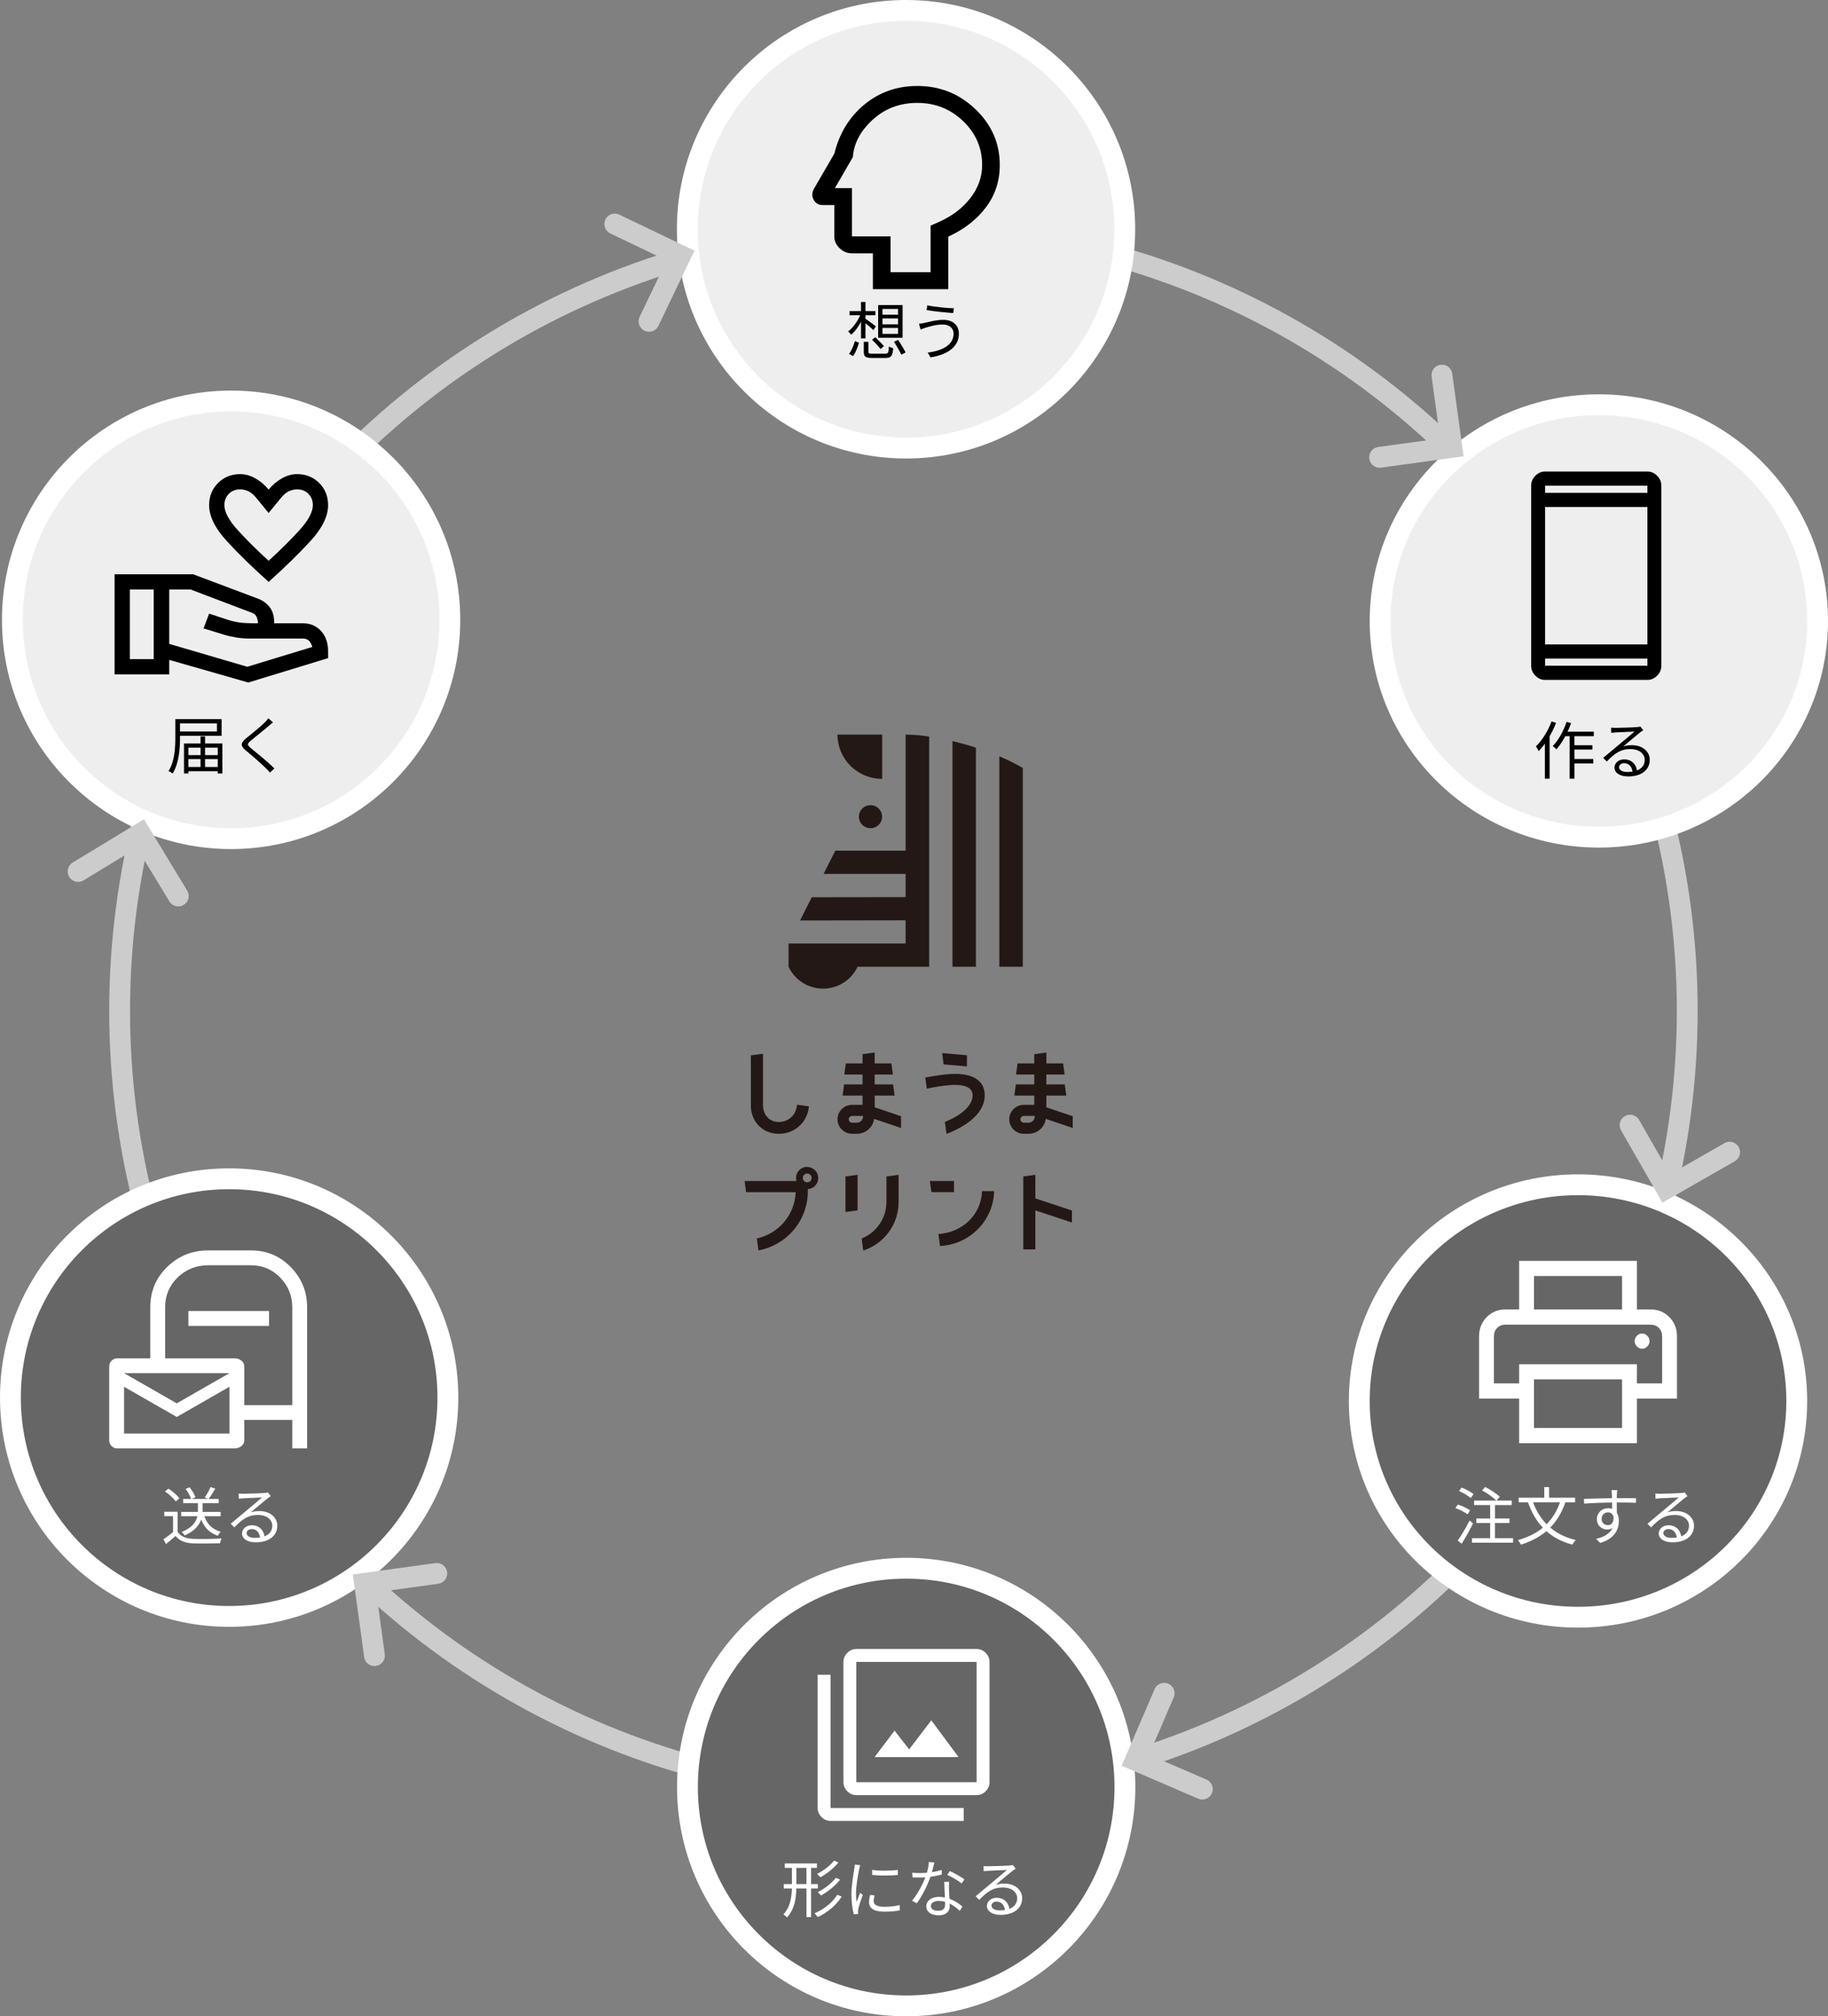 <svg width="351" height="387" viewBox="0 0 351 387" fill="none" xmlns="http://www.w3.org/2000/svg">
<rect x="0" y="0" width="351" height="387" fill="#808080" stroke="none"/>
<circle cx="173.471" cy="194" r="150.5" transform="rotate(-90 173.471 194)" stroke="#CCCCCC" stroke-width="4"/>
<circle cx="174" cy="343" r="42" transform="rotate(180 174 343)" fill="#666666" stroke="white" stroke-width="4"/>
<circle cx="44" cy="268.25" r="42" transform="rotate(-90 44 268.25)" fill="#666666" stroke="white" stroke-width="4"/>
<path d="M349 119.183C349 96.24 330.172 77.683 307 77.683C283.828 77.683 265 96.24 265 119.183C265 142.126 283.828 160.683 307 160.683C330.172 160.683 349 142.126 349 119.183Z" fill="#EEEEEE" stroke="white" stroke-width="4"/>
<path d="M345 268.899C345 245.956 326.172 227.399 303 227.399C279.828 227.399 261 245.956 261 268.899C261 291.843 279.828 310.399 303 310.399C326.172 310.399 345 291.843 345 268.899Z" fill="#666666" stroke="white" stroke-width="4"/>
<path d="M296.679 130.5C295.964 130.5 295.339 130.227 294.804 129.682C294.268 129.136 294 128.5 294 127.773V93.227C294 92.5 294.268 91.864 294.804 91.318C295.339 90.773 295.964 90.5 296.679 90.5H316.321C317.036 90.5 317.661 90.773 318.196 91.318C318.732 91.864 319 92.5 319 93.227V127.773C319 128.5 318.732 129.136 318.196 129.682C317.661 130.227 317.036 130.5 316.321 130.5H296.679ZM296.679 123.682H316.321V97.318H296.679V123.682ZM296.679 126.409V127.773H316.321V126.409H296.679ZM296.679 94.591H316.321V93.227H296.679V94.591ZM296.679 93.227V94.591V93.227ZM296.679 127.773V126.409V127.773Z" fill="black"/>
<path d="M167.931 337.249H184.06L178.821 330.195L174.572 335.764L171.767 332.175L167.931 337.249ZM164.425 344.55C163.765 344.55 163.187 344.302 162.692 343.807C162.197 343.312 161.95 342.735 161.95 342.075V318.975C161.95 318.315 162.197 317.738 162.692 317.243C163.187 316.748 163.765 316.5 164.425 316.5H187.525C188.185 316.5 188.762 316.748 189.257 317.243C189.752 317.738 190 318.315 190 318.975V342.075C190 342.735 189.752 343.312 189.257 343.807C188.762 344.302 188.185 344.55 187.525 344.55H164.425ZM164.425 342.075H187.525V318.975H164.425V342.075ZM164.425 318.975V342.075V318.975ZM159.475 349.5C158.815 349.5 158.238 349.252 157.743 348.757C157.248 348.262 157 347.685 157 347.025V321.45H159.475V347.025H185.05V349.5H159.475Z" fill="white"/>
<path d="M311.455 251.333V244.917H294.545V251.333H291.695V242H314.305V251.333H311.455ZM286.85 254.25C286.85 254.25 287.056 254.25 287.467 254.25C287.879 254.25 288.402 254.25 289.035 254.25H316.965C317.598 254.25 318.121 254.25 318.532 254.25C318.944 254.25 319.15 254.25 319.15 254.25H314.305H291.695H286.85ZM315.302 258.868C315.682 258.868 316.015 258.722 316.3 258.431C316.585 258.139 316.728 257.799 316.728 257.41C316.728 257.021 316.585 256.681 316.3 256.389C316.015 256.097 315.682 255.951 315.302 255.951C314.923 255.951 314.59 256.097 314.305 256.389C314.02 256.681 313.878 257.021 313.878 257.41C313.878 257.799 314.02 258.139 314.305 258.431C314.59 258.722 314.923 258.868 315.302 258.868ZM311.455 274.083V264.75H294.545V274.083H311.455ZM314.305 277H291.695V268.444H284V256.486C284 255.028 284.483 253.804 285.449 252.816C286.415 251.828 287.61 251.333 289.035 251.333H316.965C318.39 251.333 319.585 251.828 320.551 252.816C321.517 253.804 322 255.028 322 256.486V268.444H314.305V277ZM319.15 265.528V256.486C319.15 255.838 318.944 255.303 318.532 254.882C318.121 254.461 317.598 254.25 316.965 254.25H289.035C288.402 254.25 287.879 254.461 287.467 254.882C287.056 255.303 286.85 255.838 286.85 256.486V265.528H291.695V261.833H314.305V265.528H319.15Z" fill="white"/>
<path d="M46.906 272.537V276.432C46.906 276.907 46.716 277.287 46.336 277.572C45.956 277.857 45.512 278 45.006 278H22.538C22.095 278 21.723 277.85 21.422 277.549C21.121 277.248 20.971 276.876 20.971 276.432V262.278C20.971 261.834 21.121 261.462 21.422 261.161C21.723 260.86 22.095 260.71 22.538 260.71H28.856V250.925C28.856 247.853 29.94 245.265 32.109 243.159C34.279 241.053 36.899 240 39.971 240H48.188C51.197 240 53.746 241.069 55.836 243.206C57.926 245.344 58.971 247.917 58.971 250.925V278H56.121V272.537H46.906ZM46.906 269.688H56.121V250.925C56.121 248.708 55.353 246.808 53.817 245.225C52.281 243.642 50.405 242.85 48.188 242.85H39.971C37.691 242.85 35.743 243.626 34.128 245.177C32.513 246.729 31.706 248.645 31.706 250.925V260.71H45.006C45.512 260.71 45.956 260.852 46.336 261.137C46.716 261.423 46.906 261.802 46.906 262.278V269.688ZM36.171 254.488V251.637H51.656V254.488H36.171ZM33.938 269.355L44.056 263.56H23.821L33.938 269.355ZM33.938 271.968L23.821 266.172V275.15H44.056V266.172L33.938 271.968ZM23.821 263.56V275.15V263.56Z" fill="white"/>
<g clip-path="url(#clip0_1061_5187)">
<path d="M169.387 141V149.496C167.111 149.496 164.928 148.601 163.319 147.008C161.71 145.414 160.805 143.253 160.805 141H169.387ZM173.89 141V163.275H160.391L158.14 167.728H173.89V172.191L155.873 172.216L153.622 176.674L173.89 176.644V181.092H151.416V185.55C151.999 186.804 152.933 187.866 154.108 188.61C155.282 189.355 156.647 189.751 158.042 189.751C159.436 189.751 160.801 189.355 161.976 188.61C163.15 187.866 164.084 186.804 164.667 185.55H178.413V141.365C176.925 141.136 175.421 141.015 173.915 141H173.89ZM182.886 185.55H187.389V143.509C185.904 143.009 184.39 142.604 182.886 142.244V185.55ZM191.886 145.168V185.55H196.389V147.402C194.943 146.554 193.438 145.808 191.886 145.168ZM167.151 154.544C166.709 154.543 166.277 154.672 165.909 154.914C165.542 155.156 165.255 155.501 165.085 155.905C164.916 156.309 164.871 156.754 164.957 157.183C165.043 157.612 165.256 158.006 165.568 158.315C165.88 158.624 166.278 158.835 166.712 158.92C167.145 159.005 167.594 158.961 168.002 158.793C168.41 158.625 168.758 158.341 169.003 157.977C169.248 157.613 169.378 157.185 169.377 156.748C169.377 156.165 169.144 155.606 168.729 155.193C168.313 154.78 167.75 154.546 167.161 154.544H167.151Z" fill="#231815"/>
<path d="M198.802 225.492L196.485 225.801V239.805H198.802V232.318L205.824 234.647V232.343L198.802 230.02V225.492Z" fill="#231815"/>
<path d="M183.184 226.681H178.555L178.842 228.815H183.184V226.681Z" fill="#231815"/>
<path d="M170.21 230.719C170.208 232.222 169.754 233.691 168.905 234.937C168.056 236.183 166.852 237.151 165.445 237.716L165.758 240.025C167.73 239.38 169.447 238.136 170.665 236.47C171.883 234.804 172.54 232.801 172.542 230.744V225.492L170.21 225.801V230.719Z" fill="#231815"/>
<path d="M162.34 232.628L164.667 232.318V225.492L162.34 225.801V232.628Z" fill="#231815"/>
<path d="M188.55 228.805C188.312 233.248 184.738 236.572 180.185 236.851L180.493 239.15C183.216 239.019 185.791 237.886 187.713 235.972C189.635 234.058 190.766 231.502 190.882 228.805V228.625H188.55V228.805Z" fill="#231815"/>
<path d="M167.953 210.278H171.77L171.482 208.139H167.948V206.24H171.447L171.159 204.106H167.948V202.017L165.616 202.327V204.106H162.406L162.118 206.24H165.616V208.139H162.083L161.795 210.278H165.616V212.058H163.622C162.878 212.058 162.164 212.35 161.637 212.872C161.111 213.393 160.815 214.099 160.815 214.836C160.815 215.573 161.111 216.28 161.637 216.801C162.164 217.322 162.878 217.615 163.622 217.615H164.541C165.347 217.614 166.126 217.323 166.732 216.796C167.338 216.269 167.731 215.543 167.837 214.751L173.012 216.501V214.242L167.964 212.537L167.953 210.278ZM165.712 214.322C165.711 214.63 165.586 214.925 165.366 215.144C165.146 215.362 164.847 215.485 164.536 215.486H163.627C163.453 215.486 163.286 215.418 163.163 215.296C163.04 215.174 162.971 215.009 162.971 214.836C162.971 214.664 163.04 214.499 163.163 214.377C163.286 214.255 163.453 214.187 163.627 214.187H165.712V214.322Z" fill="#231815"/>
<path d="M200.917 212.537V210.278H204.734L204.446 208.139H200.912V206.24H204.421L204.133 204.106H200.922V202.017L198.59 202.327V204.106H195.38L195.092 206.24H198.59V208.139H195.057L194.769 210.278H198.59V212.058H196.596C195.852 212.058 195.138 212.35 194.612 212.872C194.085 213.393 193.79 214.099 193.79 214.836C193.79 215.573 194.085 216.28 194.612 216.801C195.138 217.322 195.852 217.615 196.596 217.615H197.505C198.311 217.614 199.09 217.323 199.696 216.796C200.302 216.269 200.695 215.543 200.801 214.751L205.976 216.501V214.242L200.917 212.537ZM198.676 214.322C198.675 214.63 198.55 214.925 198.33 215.144C198.11 215.362 197.811 215.485 197.5 215.486H196.591C196.417 215.486 196.25 215.418 196.127 215.296C196.004 215.174 195.935 215.009 195.935 214.836C195.935 214.664 196.004 214.499 196.127 214.377C196.25 214.255 196.417 214.187 196.591 214.187H198.676V214.322Z" fill="#231815"/>
<path d="M185.657 204.676L185.672 202.542L180.912 202.127L181.18 204.291L185.657 204.676Z" fill="#231815"/>
<path d="M183.724 208.239C185.42 208.299 186.753 208.804 186.753 210.239C186.753 212.568 183.83 214.387 181.432 215.336L181.745 217.64C184.582 216.536 189.08 214.192 189.08 210.194C189.08 207.135 186.369 206.195 183.81 206.125C181.715 206.05 178.958 206.595 177.666 206.815L177.954 208.949C178.676 208.799 181.704 208.17 183.724 208.239Z" fill="#231815"/>
<path d="M149.528 217.615C150.515 217.629 151.488 217.389 152.354 216.921C153.22 216.453 153.949 215.771 154.47 214.941C154.939 214.173 155.23 213.311 155.323 212.418V212.343L153.037 212.038V212.113C152.968 212.768 152.741 213.397 152.375 213.947C152.047 214.386 151.618 214.743 151.124 214.987C150.631 215.231 150.085 215.356 149.533 215.351C147.635 215.351 146.504 213.877 146.504 212.113V202.257L144.172 202.567V212.113C144.147 215.146 146.302 217.615 149.528 217.615Z" fill="#231815"/>
<path d="M154.995 223.957C154.662 223.958 154.333 224.036 154.036 224.184C153.738 224.332 153.479 224.546 153.279 224.81C153.079 225.075 152.944 225.381 152.885 225.706C152.825 226.03 152.843 226.364 152.936 226.681H142.971L143.258 228.82H152.774V228.945C152.674 231.011 151.891 232.988 150.546 234.571C149.201 236.153 147.367 237.255 145.328 237.706L145.636 240C148.267 239.504 150.646 238.127 152.371 236.099C154.097 234.071 155.065 231.516 155.111 228.865C155.111 228.68 155.111 228.235 155.111 228.235C155.666 228.198 156.185 227.949 156.558 227.542C156.932 227.134 157.131 226.599 157.115 226.049C157.099 225.498 156.868 224.976 156.471 224.591C156.073 224.205 155.541 223.987 154.985 223.982L154.995 223.957ZM154.995 226.931C154.826 226.931 154.662 226.881 154.521 226.789C154.381 226.696 154.272 226.564 154.207 226.41C154.142 226.255 154.126 226.085 154.158 225.922C154.191 225.758 154.273 225.607 154.392 225.489C154.511 225.371 154.663 225.291 154.829 225.258C154.994 225.225 155.166 225.242 155.322 225.306C155.478 225.37 155.611 225.478 155.705 225.617C155.798 225.756 155.848 225.919 155.848 226.086C155.844 226.309 155.753 226.522 155.594 226.679C155.435 226.837 155.22 226.927 154.995 226.931Z" fill="#231815"/>
</g>
<path d="M300.344 140.436L299.924 141.3H306.032V140.436H300.344ZM301.844 143.04V143.868H305.756V143.04H301.844ZM301.832 145.68V146.532H305.924V145.68H301.832ZM301.388 140.712V149.46H302.312V140.712H301.388ZM300.8 138.564C300.212 140.328 299.24 142.08 298.148 143.196C298.352 143.34 298.712 143.664 298.844 143.82C299.948 142.584 300.992 140.7 301.676 138.792L300.8 138.564ZM297.92 138.468C297.236 140.292 296.12 142.092 294.92 143.256C295.088 143.472 295.364 143.952 295.448 144.168C296.756 142.824 297.992 140.772 298.784 138.744L297.92 138.468ZM296.636 141.564V149.448H297.548V140.676L297.524 140.664L296.636 141.564ZM309.356 139.668L309.38 140.652C309.644 140.616 309.908 140.604 310.184 140.58C310.808 140.544 313.208 140.448 313.844 140.412C313.244 140.952 311.732 142.212 311.06 142.764C310.376 143.352 308.828 144.648 307.832 145.464L308.528 146.16C310.04 144.612 311.12 143.772 313.112 143.772C314.684 143.772 315.812 144.648 315.812 145.836C315.812 147.336 314.528 148.176 312.488 148.176C311.54 148.176 310.88 147.828 310.88 147.24C310.88 146.82 311.3 146.484 311.852 146.484C312.812 146.484 313.4 147.216 313.472 148.236L314.336 148.092C314.252 146.88 313.448 145.752 311.852 145.752C310.748 145.752 310.004 146.496 310.004 147.312C310.004 148.32 311 149.028 312.632 149.028C315.176 149.028 316.772 147.768 316.772 145.836C316.772 144.216 315.344 143.028 313.352 143.028C312.812 143.028 312.236 143.088 311.684 143.268C312.62 142.5 314.252 141.096 314.84 140.64C315.068 140.46 315.308 140.304 315.524 140.16L314.972 139.452C314.84 139.5 314.672 139.524 314.312 139.56C313.676 139.62 310.832 139.704 310.196 139.704C309.956 139.704 309.62 139.692 309.356 139.668Z" fill="black"/>
<path d="M150.684 357.664V358.516H156.864V357.664H150.684ZM150.492 361.624V362.464H157.032V361.624H150.492ZM154.848 357.892V367.96H155.736V357.892H154.848ZM152.064 357.88V361.744C152.064 363.76 151.896 365.824 150.432 367.432C150.648 367.564 150.972 367.852 151.116 368.032C152.724 366.268 152.916 364 152.916 361.744V357.88H152.064ZM160.14 357.124C159.408 358.096 158.028 359.104 156.876 359.68C157.116 359.848 157.38 360.124 157.536 360.316C158.748 359.644 160.104 358.576 160.992 357.472L160.14 357.124ZM160.5 360.424C159.696 361.468 158.232 362.56 157.008 363.184C157.236 363.352 157.5 363.628 157.644 363.82C158.928 363.1 160.392 361.948 161.316 360.772L160.5 360.424ZM160.764 363.676C159.864 365.176 158.16 366.496 156.384 367.24C156.612 367.42 156.876 367.744 157.02 367.96C158.88 367.096 160.596 365.668 161.616 364.012L160.764 363.676ZM167.46 358.9L167.472 359.872C168.78 360.016 171.108 360.016 172.392 359.872V358.9C171.204 359.08 168.768 359.128 167.46 358.9ZM167.928 363.796L167.064 363.712C166.932 364.288 166.872 364.72 166.872 365.116C166.872 366.244 167.772 366.916 169.776 366.916C171.024 366.916 172.032 366.82 172.776 366.664L172.752 365.656C171.792 365.884 170.856 365.98 169.788 365.98C168.144 365.98 167.76 365.44 167.76 364.888C167.76 364.564 167.82 364.228 167.928 363.796ZM165.18 357.976L164.112 357.892C164.1 358.156 164.064 358.456 164.028 358.732C163.884 359.728 163.488 361.78 163.488 363.544C163.488 365.176 163.692 366.556 163.932 367.408L164.784 367.348C164.772 367.216 164.76 367.048 164.748 366.928C164.748 366.784 164.772 366.556 164.808 366.388C164.916 365.812 165.36 364.552 165.66 363.7L165.156 363.304C164.952 363.796 164.676 364.516 164.472 365.056C164.4 364.468 164.364 363.964 164.364 363.388C164.364 362.032 164.736 359.896 164.964 358.78C165.012 358.564 165.108 358.18 165.18 357.976ZM175.152 359.44L175.224 360.34C175.668 360.352 176.184 360.364 176.628 360.364C178.092 360.376 179.664 360.112 180.84 359.788L180.816 358.9C179.436 359.356 177.924 359.512 176.628 359.512C176.112 359.512 175.596 359.488 175.152 359.44ZM179.412 357.484L178.356 357.376C178.32 358.216 178.056 359.272 177.792 360.028C177.3 361.444 176.184 363.58 175.116 364.828L176.04 365.308C177.036 363.964 178.14 361.78 178.716 360.052C179.004 359.2 179.256 358.072 179.412 357.484ZM182.244 361.192H181.296C181.344 362.512 181.476 364.66 181.476 365.572C181.476 366.22 181.14 366.748 180.144 366.748C179.208 366.748 178.74 366.364 178.74 365.812C178.74 365.26 179.34 364.852 180.228 364.852C181.992 364.852 183.372 365.92 184.296 366.76L184.8 365.944C183.816 365.092 182.268 364.084 180.252 364.084C178.908 364.084 177.864 364.78 177.864 365.884C177.864 367.084 178.932 367.612 180.252 367.612C181.74 367.612 182.352 366.832 182.352 365.872C182.352 365.08 182.244 363.256 182.22 362.476C182.208 362.044 182.208 361.684 182.244 361.192ZM184.644 361.504L185.184 360.712C184.608 360.28 183.252 359.5 182.376 359.128L181.896 359.848C182.688 360.22 183.996 360.952 184.644 361.504ZM188.856 358.168L188.88 359.152C189.144 359.116 189.408 359.104 189.684 359.08C190.308 359.044 192.708 358.948 193.344 358.912C192.744 359.452 191.232 360.712 190.56 361.264C189.876 361.852 188.328 363.148 187.332 363.964L188.028 364.66C189.54 363.112 190.62 362.272 192.612 362.272C194.184 362.272 195.312 363.148 195.312 364.336C195.312 365.836 194.028 366.676 191.988 366.676C191.04 366.676 190.38 366.328 190.38 365.74C190.38 365.32 190.8 364.984 191.352 364.984C192.312 364.984 192.9 365.716 192.972 366.736L193.836 366.592C193.752 365.38 192.948 364.252 191.352 364.252C190.248 364.252 189.504 364.996 189.504 365.812C189.504 366.82 190.5 367.528 192.132 367.528C194.676 367.528 196.272 366.268 196.272 364.336C196.272 362.716 194.844 361.528 192.852 361.528C192.312 361.528 191.736 361.588 191.184 361.768C192.12 361 193.752 359.596 194.34 359.14C194.568 358.96 194.808 358.804 195.024 358.66L194.472 357.952C194.34 358 194.172 358.024 193.812 358.06C193.176 358.12 190.332 358.204 189.696 358.204C189.456 358.204 189.12 358.192 188.856 358.168Z" fill="white"/>
<path d="M34.787 290.184V291.012H42.359V290.184H34.787ZM35.171 287.712V288.516H41.999V287.712H35.171ZM38.003 288.084V289.872C38.003 291.108 37.787 292.872 34.871 294.048C35.075 294.204 35.351 294.516 35.471 294.708C38.495 293.352 38.903 291.384 38.903 289.884V288.084H38.003ZM39.155 290.712L38.375 290.88C38.903 292.836 39.995 294.132 41.807 294.768C41.927 294.528 42.179 294.18 42.383 294C40.667 293.508 39.611 292.392 39.155 290.712ZM34.103 290.16H31.547V291H33.227V294.408H34.103V290.16ZM34.103 294.012H33.287C32.675 294.528 31.967 295.056 31.391 295.44L31.871 296.364C32.519 295.836 33.131 295.32 33.707 294.804C34.475 295.752 35.555 296.172 37.115 296.232C38.447 296.28 40.931 296.256 42.251 296.208C42.287 295.932 42.443 295.5 42.539 295.284C41.123 295.38 38.423 295.416 37.115 295.368C35.735 295.308 34.667 294.9 34.103 294.012ZM31.679 286.26C32.459 286.788 33.359 287.604 33.743 288.18L34.451 287.592C34.043 287.004 33.131 286.224 32.339 285.72L31.679 286.26ZM40.427 285.42C40.175 286.032 39.683 286.896 39.311 287.436L40.043 287.712C40.439 287.208 40.931 286.416 41.339 285.732L40.427 285.42ZM35.639 285.78C36.107 286.38 36.551 287.208 36.707 287.748L37.523 287.388C37.355 286.836 36.887 286.044 36.407 285.468L35.639 285.78ZM45.827 286.668L45.851 287.652C46.115 287.616 46.379 287.604 46.655 287.58C47.279 287.544 49.679 287.448 50.315 287.412C49.715 287.952 48.203 289.212 47.531 289.764C46.847 290.352 45.299 291.648 44.303 292.464L44.999 293.16C46.511 291.612 47.591 290.772 49.583 290.772C51.155 290.772 52.283 291.648 52.283 292.836C52.283 294.336 50.999 295.176 48.959 295.176C48.011 295.176 47.351 294.828 47.351 294.24C47.351 293.82 47.771 293.484 48.323 293.484C49.283 293.484 49.871 294.216 49.943 295.236L50.807 295.092C50.723 293.88 49.919 292.752 48.323 292.752C47.219 292.752 46.475 293.496 46.475 294.312C46.475 295.32 47.471 296.028 49.103 296.028C51.647 296.028 53.243 294.768 53.243 292.836C53.243 291.216 51.815 290.028 49.823 290.028C49.283 290.028 48.707 290.088 48.155 290.268C49.091 289.5 50.723 288.096 51.311 287.64C51.539 287.46 51.779 287.304 51.995 287.16L51.443 286.452C51.311 286.5 51.143 286.524 50.783 286.56C50.147 286.62 47.303 286.704 46.667 286.704C46.427 286.704 46.091 286.692 45.827 286.668Z" fill="white"/>
<path d="M284.58 286.068C285.576 286.596 286.776 287.436 287.328 288.036L287.964 287.28C287.376 286.692 286.152 285.9 285.168 285.396L284.58 286.068ZM283.488 291.456V292.32H289.836V291.456H283.488ZM282.636 295.236V296.1H290.532V295.236H282.636ZM283.044 288.012V288.876H290.28V288.012H283.044ZM286.128 288.324V295.632H287.052V288.324H286.128ZM280.152 286.176C280.956 286.524 281.928 287.088 282.408 287.532L282.936 286.776C282.444 286.356 281.436 285.816 280.644 285.516L280.152 286.176ZM279.456 289.452C280.272 289.752 281.292 290.256 281.796 290.652L282.276 289.884C281.76 289.5 280.728 289.032 279.924 288.768L279.456 289.452ZM279.9 295.692L280.656 296.304C281.364 295.188 282.204 293.688 282.84 292.416L282.192 291.828C281.496 293.196 280.548 294.78 279.9 295.692ZM299.688 287.916C298.344 292.032 295.74 294.384 291.456 295.608C291.648 295.824 291.936 296.256 292.032 296.484C296.4 295.068 299.124 292.596 300.636 288.192L299.688 287.916ZM294.24 287.976L293.352 288.252C294.828 292.452 297.468 295.308 301.92 296.472C302.064 296.208 302.352 295.8 302.568 295.584C298.236 294.576 295.536 291.816 294.24 287.976ZM291.6 287.46V288.348H302.448V287.46H291.6ZM296.52 285.42V288H297.444V285.42H296.52ZM310.524 285.996H309.42C309.444 286.104 309.48 286.44 309.504 286.764C309.54 287.424 309.552 289.812 309.552 290.34L310.464 290.808C310.452 289.848 310.428 287.532 310.464 286.752C310.464 286.608 310.5 286.14 310.524 285.996ZM304.14 287.676L304.164 288.6C305.976 288.468 308.544 288.384 310.608 288.384C312.372 288.384 313.452 288.408 314.124 288.444L314.136 287.556C313.572 287.544 312.084 287.544 310.62 287.544C308.772 287.544 305.772 287.652 304.14 287.676ZM310.44 291.156L309.78 290.82C309.972 292.104 309.492 292.728 308.748 292.728C308.088 292.728 307.524 292.296 307.524 291.54C307.524 290.76 308.112 290.268 308.748 290.268C309.396 290.268 309.924 290.724 309.924 291.804C309.924 293.784 308.652 294.852 306.468 295.368L307.272 296.148C310.056 295.32 310.848 293.52 310.848 291.888C310.848 290.508 310.14 289.476 308.748 289.476C307.608 289.476 306.624 290.364 306.624 291.552C306.624 292.86 307.596 293.568 308.604 293.568C309.696 293.568 310.44 292.764 310.44 291.156ZM317.856 286.668L317.88 287.652C318.144 287.616 318.408 287.604 318.684 287.58C319.308 287.544 321.708 287.448 322.344 287.412C321.744 287.952 320.232 289.212 319.56 289.764C318.876 290.352 317.328 291.648 316.332 292.464L317.028 293.16C318.54 291.612 319.62 290.772 321.612 290.772C323.184 290.772 324.312 291.648 324.312 292.836C324.312 294.336 323.028 295.176 320.988 295.176C320.04 295.176 319.38 294.828 319.38 294.24C319.38 293.82 319.8 293.484 320.352 293.484C321.312 293.484 321.9 294.216 321.972 295.236L322.836 295.092C322.752 293.88 321.948 292.752 320.352 292.752C319.248 292.752 318.504 293.496 318.504 294.312C318.504 295.32 319.5 296.028 321.132 296.028C323.676 296.028 325.272 294.768 325.272 292.836C325.272 291.216 323.844 290.028 321.852 290.028C321.312 290.028 320.736 290.088 320.184 290.268C321.12 289.5 322.752 288.096 323.34 287.64C323.568 287.46 323.808 287.304 324.024 287.16L323.472 286.452C323.34 286.5 323.172 286.524 322.812 286.56C322.176 286.62 319.332 286.704 318.696 286.704C318.456 286.704 318.12 286.692 317.856 286.668Z" fill="white"/>
<path d="M71.902 317.772L70 303.902L83.87 302" stroke="#CCCCCC" stroke-width="4" stroke-linecap="round"/>
<path d="M230.86 343.394L218 337.86L223.534 325" stroke="#CCCCCC" stroke-width="4" stroke-linecap="round"/>
<path d="M332.107 221.148L319.959 228.107L313 215.959" stroke="#CCCCCC" stroke-width="4" stroke-linecap="round"/>
<path d="M276.869 72L278.777 85.87L264.907 87.777" stroke="#CCCCCC" stroke-width="4" stroke-linecap="round"/>
<circle cx="44.375" cy="118.967" r="42" transform="rotate(-90 44.375 118.967)" fill="#EEEEEE" stroke="white" stroke-width="4"/>
<path d="M51.579 111.683C48.52 108.951 45.852 106.35 43.574 103.878C41.296 101.407 40.157 99.098 40.157 96.951C40.157 95.26 40.727 93.846 41.865 92.707C43.004 91.569 44.42 91 46.112 91C47.088 91 48.056 91.268 49.016 91.805C49.976 92.341 50.83 93.065 51.579 93.976C52.327 93.065 53.181 92.341 54.141 91.805C55.101 91.268 56.069 91 57.045 91C58.737 91 60.153 91.569 61.292 92.707C62.431 93.846 63 95.26 63 96.951C63 99.098 61.861 101.407 59.583 103.878C57.306 106.35 54.637 108.951 51.579 111.683ZM51.579 107.634C53.726 105.683 55.679 103.748 57.436 101.829C59.193 99.911 60.071 98.285 60.071 96.951C60.071 96.073 59.787 95.35 59.217 94.781C58.648 94.211 57.924 93.927 57.045 93.927C56.492 93.927 55.947 94.057 55.41 94.317C54.873 94.577 54.328 95.065 53.775 95.781L51.579 98.463L49.382 95.781C48.829 95.065 48.284 94.577 47.747 94.317C47.21 94.057 46.665 93.927 46.112 93.927C45.233 93.927 44.509 94.211 43.94 94.781C43.37 95.35 43.086 96.073 43.086 96.951C43.086 98.285 43.964 99.911 45.721 101.829C47.479 103.748 49.431 105.683 51.579 107.634ZM47.674 131L32.494 126.659V129.439H22V110.22H37.082L49.529 114.902C50.407 115.228 51.147 115.756 51.749 116.488C52.351 117.22 52.652 118.268 52.652 119.634H58.217C59.583 119.634 60.722 120.122 61.633 121.098C62.544 122.073 63 123.39 63 125.049V126.317L47.674 131ZM24.929 126.512H29.517V113.146H24.929V126.512ZM47.479 127.976L59.974 124.171C59.779 123.553 59.535 123.13 59.242 122.902C58.949 122.675 58.607 122.561 58.217 122.561H48.113C47.137 122.561 46.234 122.496 45.404 122.366C44.574 122.236 43.785 122.057 43.037 121.829L39.083 120.61L40.157 117.78L43.72 118.951C44.534 119.211 45.306 119.39 46.039 119.488C46.771 119.585 47.934 119.634 49.529 119.634C49.529 119.244 49.455 118.862 49.309 118.488C49.163 118.114 48.91 117.846 48.552 117.683L36.594 113.146H32.494V123.585L47.479 127.976Z" fill="black"/>
<path d="M33.663 138.02V141.536C33.663 143.444 33.567 146.12 32.355 147.992C32.583 148.088 32.979 148.316 33.147 148.46C34.395 146.504 34.563 143.564 34.563 141.536V138.02H33.663ZM34.203 138.02V138.848H41.655V140.396H34.203V141.224H42.555V138.02H34.203ZM35.739 144.944V145.688H42.279V144.944H35.739ZM35.739 147.212V148.028H42.279V147.212H35.739ZM38.511 141.332V147.644H39.375V141.332H38.511ZM35.331 142.7V148.46H36.171V143.504H41.811V148.46H42.699V142.7H35.331ZM52.419 138.656L51.519 137.864C51.387 138.08 51.075 138.428 50.835 138.668C50.031 139.484 48.207 140.924 47.295 141.68C46.215 142.592 46.083 143.108 47.211 144.056C48.339 144.98 50.151 146.54 51.003 147.404C51.291 147.704 51.579 147.992 51.831 148.28L52.683 147.5C51.411 146.216 49.287 144.512 48.195 143.612C47.415 142.964 47.427 142.784 48.147 142.16C49.035 141.416 50.763 140.06 51.591 139.34C51.783 139.172 52.155 138.848 52.419 138.656Z" fill="black"/>
<path d="M15 167.263L26.969 160L34.232 171.969" stroke="#CCCCCC" stroke-width="4" stroke-linecap="round"/>
<circle cx="173.971" cy="44" r="42" transform="rotate(180 173.971 44)" fill="#EEEEEE" stroke="white" stroke-width="4"/>
<path d="M167.604 55.5V48.621H163.59C162.685 48.621 161.894 48.296 161.215 47.646C160.537 46.996 160.197 46.237 160.197 45.371V39.358H157.936C157.182 39.358 156.617 39.024 156.24 38.356C155.863 37.688 155.882 36.975 156.296 36.217L160.197 29.5C161.177 25.564 163.109 22.413 165.992 20.048C168.876 17.683 172.258 16.5 176.141 16.5C180.475 16.5 184.197 17.99 187.306 20.969C190.416 23.948 191.971 27.514 191.971 31.667C191.971 34.736 191.085 37.444 189.314 39.792C187.542 42.139 185.13 44.017 182.077 45.425V55.5H167.604ZM170.996 52.25H178.685V43.312L180.268 42.608C182.793 41.489 184.809 39.963 186.317 38.031C187.825 36.099 188.579 33.978 188.579 31.667C188.579 28.381 187.363 25.573 184.932 23.244C182.501 20.915 179.57 19.75 176.141 19.75C172.786 19.75 169.931 20.824 167.575 22.973C165.22 25.122 163.948 27.514 163.759 30.15L160.311 36.108H163.59V45.371H170.996V52.25Z" fill="black"/>
<path d="M165.855 65.612V67.532C165.855 68.468 166.203 68.708 167.511 68.708C167.787 68.708 169.731 68.708 170.019 68.708C171.111 68.708 171.387 68.348 171.507 66.836C171.255 66.776 170.883 66.656 170.679 66.5C170.631 67.724 170.535 67.892 169.947 67.892C169.515 67.892 167.895 67.892 167.571 67.892C166.863 67.892 166.743 67.844 166.743 67.52V65.612H165.855ZM167.439 65.192C168.003 65.744 168.723 66.524 169.083 66.98L169.731 66.44C169.359 65.984 168.627 65.252 168.063 64.724L167.439 65.192ZM171.663 65.588C172.155 66.38 172.779 67.448 173.067 68.072L173.895 67.652C173.595 67.04 172.947 66.008 172.455 65.24L171.663 65.588ZM164.151 65.468C163.923 66.272 163.515 67.292 163.023 67.928L163.815 68.336C164.307 67.664 164.691 66.584 164.943 65.78L164.151 65.468ZM163.119 59.72V60.5H168.087V59.72H163.119ZM165.327 57.956V64.952H166.179V57.956H165.327ZM165.291 60.2C164.787 61.52 163.803 62.924 162.855 63.608C163.035 63.752 163.299 64.04 163.443 64.244C164.403 63.44 165.387 61.904 165.915 60.416L165.291 60.2ZM166.107 61.136L165.627 61.58C166.107 61.94 167.271 62.936 167.691 63.356L168.183 62.636C167.847 62.372 166.503 61.376 166.107 61.136ZM169.443 61.124H172.443V62.252H169.443V61.124ZM169.443 62.948H172.443V64.088H169.443V62.948ZM169.443 59.3H172.443V60.404H169.443V59.3ZM168.615 58.556V64.832H173.307V58.556H168.615ZM183.099 64.016C183.099 66.164 181.047 67.304 178.131 67.676L178.683 68.588C181.791 68.108 184.119 66.656 184.119 64.052C184.119 62.336 182.859 61.388 181.155 61.388C179.763 61.388 178.407 61.772 177.567 61.964C177.195 62.036 176.799 62.12 176.463 62.144L176.763 63.248C177.051 63.128 177.411 62.996 177.783 62.888C178.479 62.684 179.667 62.288 181.047 62.288C182.283 62.288 183.099 62.996 183.099 64.016ZM178.059 58.604L177.915 59.516C179.271 59.756 181.683 59.996 183.015 60.092L183.159 59.168C181.995 59.156 179.391 58.904 178.059 58.604Z" fill="black"/>
<path d="M118.051 43L130.676 49.051L124.624 61.676" stroke="#CCCCCC" stroke-width="4" stroke-linecap="round"/>
<defs>
<clipPath id="clip0_1061_5187">
<rect width="63" height="99" fill="white" transform="translate(142.971 141)"/>
</clipPath>
</defs>
</svg>
